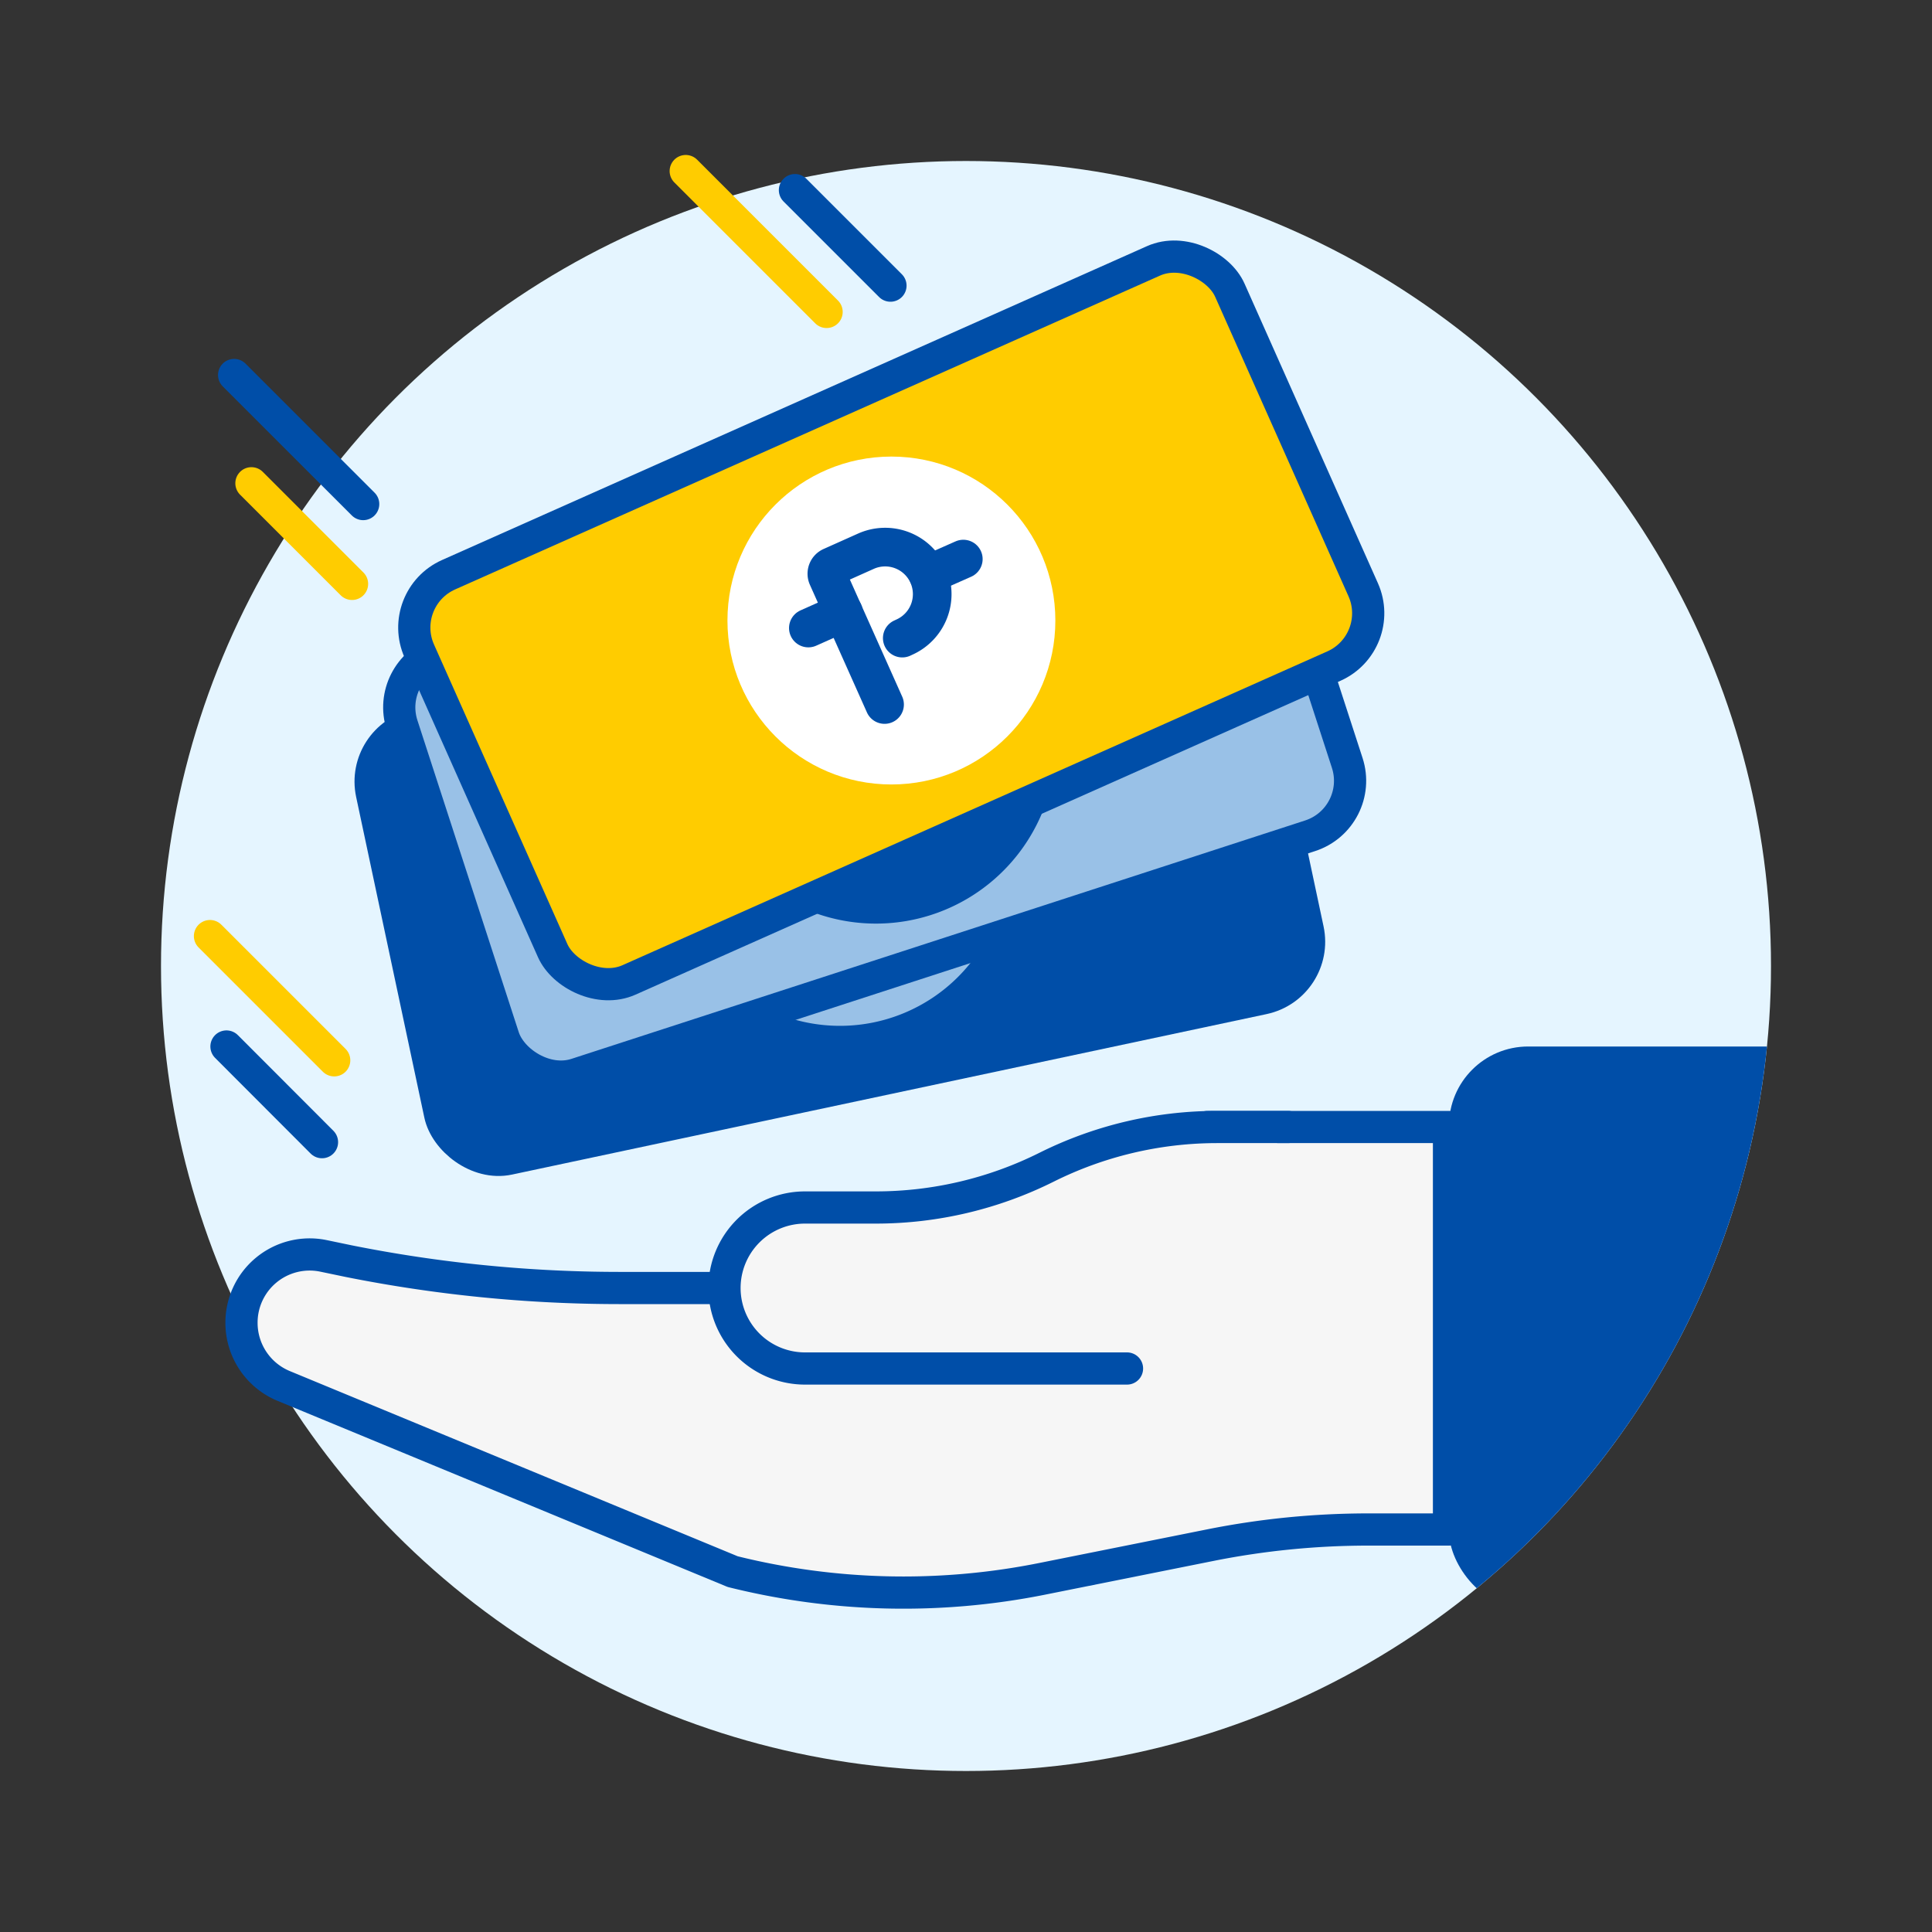 <svg xmlns="http://www.w3.org/2000/svg" xmlns:xlink="http://www.w3.org/1999/xlink" width="144" height="144" viewBox="0 0 144 144">
  <rect x="0" y="0" width="144" height="144" fill="#333333" stroke="none"/>
  <defs>
    <clipPath id="clip-path">
      <rect id="Rectangle_18355" data-name="Rectangle 18355" width="144" height="144" transform="translate(-12 -11.55)" fill="none"/>
    </clipPath>
    <clipPath id="clip-path-2">
      <path id="Path_3122" data-name="Path 3122" d="M72,12h0a60,60,0,0,1,60,60h0a60,60,0,0,1-60,60H12V72A60,60,0,0,1,72,12Z" transform="translate(-12 -11.55)" fill="none"/>
    </clipPath>
  </defs>
  <g id="request_or_receive_money-fullcolorwithdecor" transform="translate(12 11.55)">
    <g id="Layer_2" data-name="Layer 2">
      <g id="Group_11671" data-name="Group 11671" clip-path="url(#clip-path)">
        <circle id="Ellipse_1551" data-name="Ellipse 1551" cx="60" cy="60" r="60" transform="translate(0 0.45)" fill="#e5f5ff"/>
        <rect id="Rectangle_18351" data-name="Rectangle 18351" width="66.13" height="33.06" rx="4.31" transform="matrix(0.978, -0.208, 0.208, 0.978, 14.822, 43.386)" fill="#004ea8" stroke="#004ea8" stroke-linecap="round" stroke-linejoin="round" stroke-width="2.4"/>
        <path id="Path_3113" data-name="Path 3113" d="M62.59,76.46a12.444,12.444,0,1,1,.03,0Z" transform="translate(-12 -11.55)" fill="#99c1e7"/>
        <path id="Path_3114" data-name="Path 3114" d="M62.62,53.21A11,11,0,0,1,64.9,75a11.47,11.47,0,0,1-2.31.24,11,11,0,0,1-2.28-21.81,11.47,11.47,0,0,1,2.31-.24m0-2.4a10.873,10.873,0,1,1,0,.02Z" transform="translate(-12 -11.55)" fill="#99c1e7"/>
        <path id="Path_3115" data-name="Path 3115" d="M60.8,70.25,58.63,60a.59.59,0,0,1,.46-.69l2.75-.59A3.52,3.52,0,0,1,66,61.47h0a3.52,3.52,0,0,1-2.7,4.16h-.17" transform="translate(-12 -11.55)" fill="none" stroke="#0072d8" stroke-linecap="round" stroke-linejoin="round" stroke-width="2.88"/>
        <line id="Line_1902" data-name="Line 1902" x1="2.8" y2="0.59" transform="translate(44.44 51.36)" fill="none" stroke="#0072d8" stroke-linecap="round" stroke-linejoin="round" stroke-width="2.88"/>
        <line id="Line_1903" data-name="Line 1903" x1="2.8" y2="0.6" transform="translate(54 49.32)" fill="none" stroke="#0072d8" stroke-linecap="round" stroke-linejoin="round" stroke-width="2.88"/>
        <rect id="Rectangle_18352" data-name="Rectangle 18352" width="66.13" height="33.06" rx="4.31" transform="translate(16.638 38.406) rotate(-18)" fill="#99c1e7" stroke="#004ea8" stroke-linecap="round" stroke-linejoin="round" stroke-width="2.4"/>
        <path id="Path_3116" data-name="Path 3116" d="M65.19,67.68a12.22,12.22,0,0,1-3.77-23.85,12.38,12.38,0,0,1,3.77-.6,12.23,12.23,0,0,1,0,24.45Z" transform="translate(-12 -11.55)" fill="#004ea8"/>
        <path id="Path_3117" data-name="Path 3117" d="M65.19,44.43a11.05,11.05,0,1,1-3.4.55,10.89,10.89,0,0,1,3.4-.55m0-2.4a13.69,13.69,0,0,0-4.15.66A13.42,13.42,0,1,0,65.19,42Z" transform="translate(-12 -11.55)" fill="#004ea8"/>
        <path id="Path_3118" data-name="Path 3118" d="M64,61.63l-3.2-9.92a.59.59,0,0,1,.38-.74l2.68-.87a3.51,3.51,0,0,1,4.42,2.25h0A3.51,3.51,0,0,1,66,56.77h-.15" transform="translate(-12 -11.55)" fill="none" stroke="#0072d8" stroke-linecap="round" stroke-linejoin="round" stroke-width="2.88"/>
        <line id="Line_1904" data-name="Line 1904" x1="2.73" y2="0.88" transform="translate(46.98 42.94)" fill="none" stroke="#0072d8" stroke-linecap="round" stroke-linejoin="round" stroke-width="2.88"/>
        <line id="Line_1905" data-name="Line 1905" x1="2.72" y2="0.88" transform="translate(56.28 39.92)" fill="none" stroke="#0072d8" stroke-linecap="round" stroke-linejoin="round" stroke-width="2.88"/>
        <rect id="Rectangle_18353" data-name="Rectangle 18353" width="66.13" height="33.06" rx="4.31" transform="translate(17.499 33.039) rotate(-24)" fill="#fc0" stroke="#004ea8" stroke-linecap="round" stroke-linejoin="round" stroke-width="2.4"/>
        <circle id="Ellipse_1552" data-name="Ellipse 1552" cx="11.02" cy="11.02" r="11.02" transform="translate(43.42 23.68)" fill="#fff" stroke="#fff" stroke-linecap="round" stroke-linejoin="round" stroke-width="2.4"/>
        <path id="Path_3119" data-name="Path 3119" d="M65.93,52.51,61.68,43a.58.58,0,0,1,.3-.77l2.57-1.15a3.51,3.51,0,0,1,4.63,1.78h0a3.51,3.51,0,0,1-1.78,4.63l-.15.07" transform="translate(-12 -11.55)" fill="none" stroke="#004ea8" stroke-linecap="round" stroke-linejoin="round" stroke-width="2.88"/>
        <line id="Line_1906" data-name="Line 1906" x1="2.62" y2="1.17" transform="translate(48.25 34.09)" fill="none" stroke="#004ea8" stroke-linecap="round" stroke-linejoin="round" stroke-width="2.88"/>
        <line id="Line_1907" data-name="Line 1907" x1="2.62" y2="1.16" transform="translate(57.18 30.12)" fill="none" stroke="#004ea8" stroke-linecap="round" stroke-linejoin="round" stroke-width="2.88"/>
        <line id="Line_1908" data-name="Line 1908" x2="10.5" y2="10.5" transform="translate(39.11 1.2)" fill="none" stroke="#fc0" stroke-linecap="round" stroke-linejoin="round" stroke-width="2.4"/>
        <line id="Line_1909" data-name="Line 1909" x2="7.5" y2="7.5" transform="translate(6.74 24.47)" fill="none" stroke="#fc0" stroke-linecap="round" stroke-linejoin="round" stroke-width="2.4"/>
        <line id="Line_1910" data-name="Line 1910" x2="9.26" y2="9.26" transform="translate(3.65 58.22)" fill="none" stroke="#fc0" stroke-linecap="round" stroke-linejoin="round" stroke-width="2.4"/>
        <line id="Line_1911" data-name="Line 1911" x2="7.12" y2="7.12" transform="translate(47.25 2.62)" fill="none" stroke="#004ea8" stroke-linecap="round" stroke-linejoin="round" stroke-width="2.4"/>
        <line id="Line_1912" data-name="Line 1912" x2="7.12" y2="7.13" transform="translate(4.88 66.45)" fill="none" stroke="#004ea8" stroke-linecap="round" stroke-linejoin="round" stroke-width="2.4"/>
        <line id="Line_1913" data-name="Line 1913" x2="9.62" y2="9.62" transform="translate(5.45 16.4)" fill="none" stroke="#004ea8" stroke-linecap="round" stroke-linejoin="round" stroke-width="2.4"/>
        <g id="Group_11670" data-name="Group 11670" clip-path="url(#clip-path-2)">
          <path id="Path_3120" data-name="Path 3120" d="M51,96H72L90,84h18v30h-6a60.123,60.123,0,0,0-11.819,1.172L77.61,117.69a52.61,52.61,0,0,1-23-.55L21.14,103.3A5.09,5.09,0,0,1,18,98.6h0a5.08,5.08,0,0,1,6.08-5L26,94a102.9,102.9,0,0,0,20.12,2Z" transform="translate(-12 -11.55)" fill="#f6f6f6" stroke="#004ea8" stroke-linecap="round" stroke-linejoin="round" stroke-width="2.4"/>
          <path id="Path_3121" data-name="Path 3121" d="M84,102H60a6,6,0,0,1-6-6h0a6,6,0,0,1,6-6h5.29A28.48,28.48,0,0,0,78,87h0a28.48,28.48,0,0,1,12.71-3H96" transform="translate(-12 -11.55)" fill="#f6f6f6" stroke="#004ea8" stroke-linecap="round" stroke-linejoin="round" stroke-width="2.4"/>
          <rect id="Rectangle_18354" data-name="Rectangle 18354" width="30" height="42" rx="5.9" transform="translate(126 108.45) rotate(180)" fill="#004ea8"/>
        </g>
      </g>
    </g>
  </g>
</svg>
